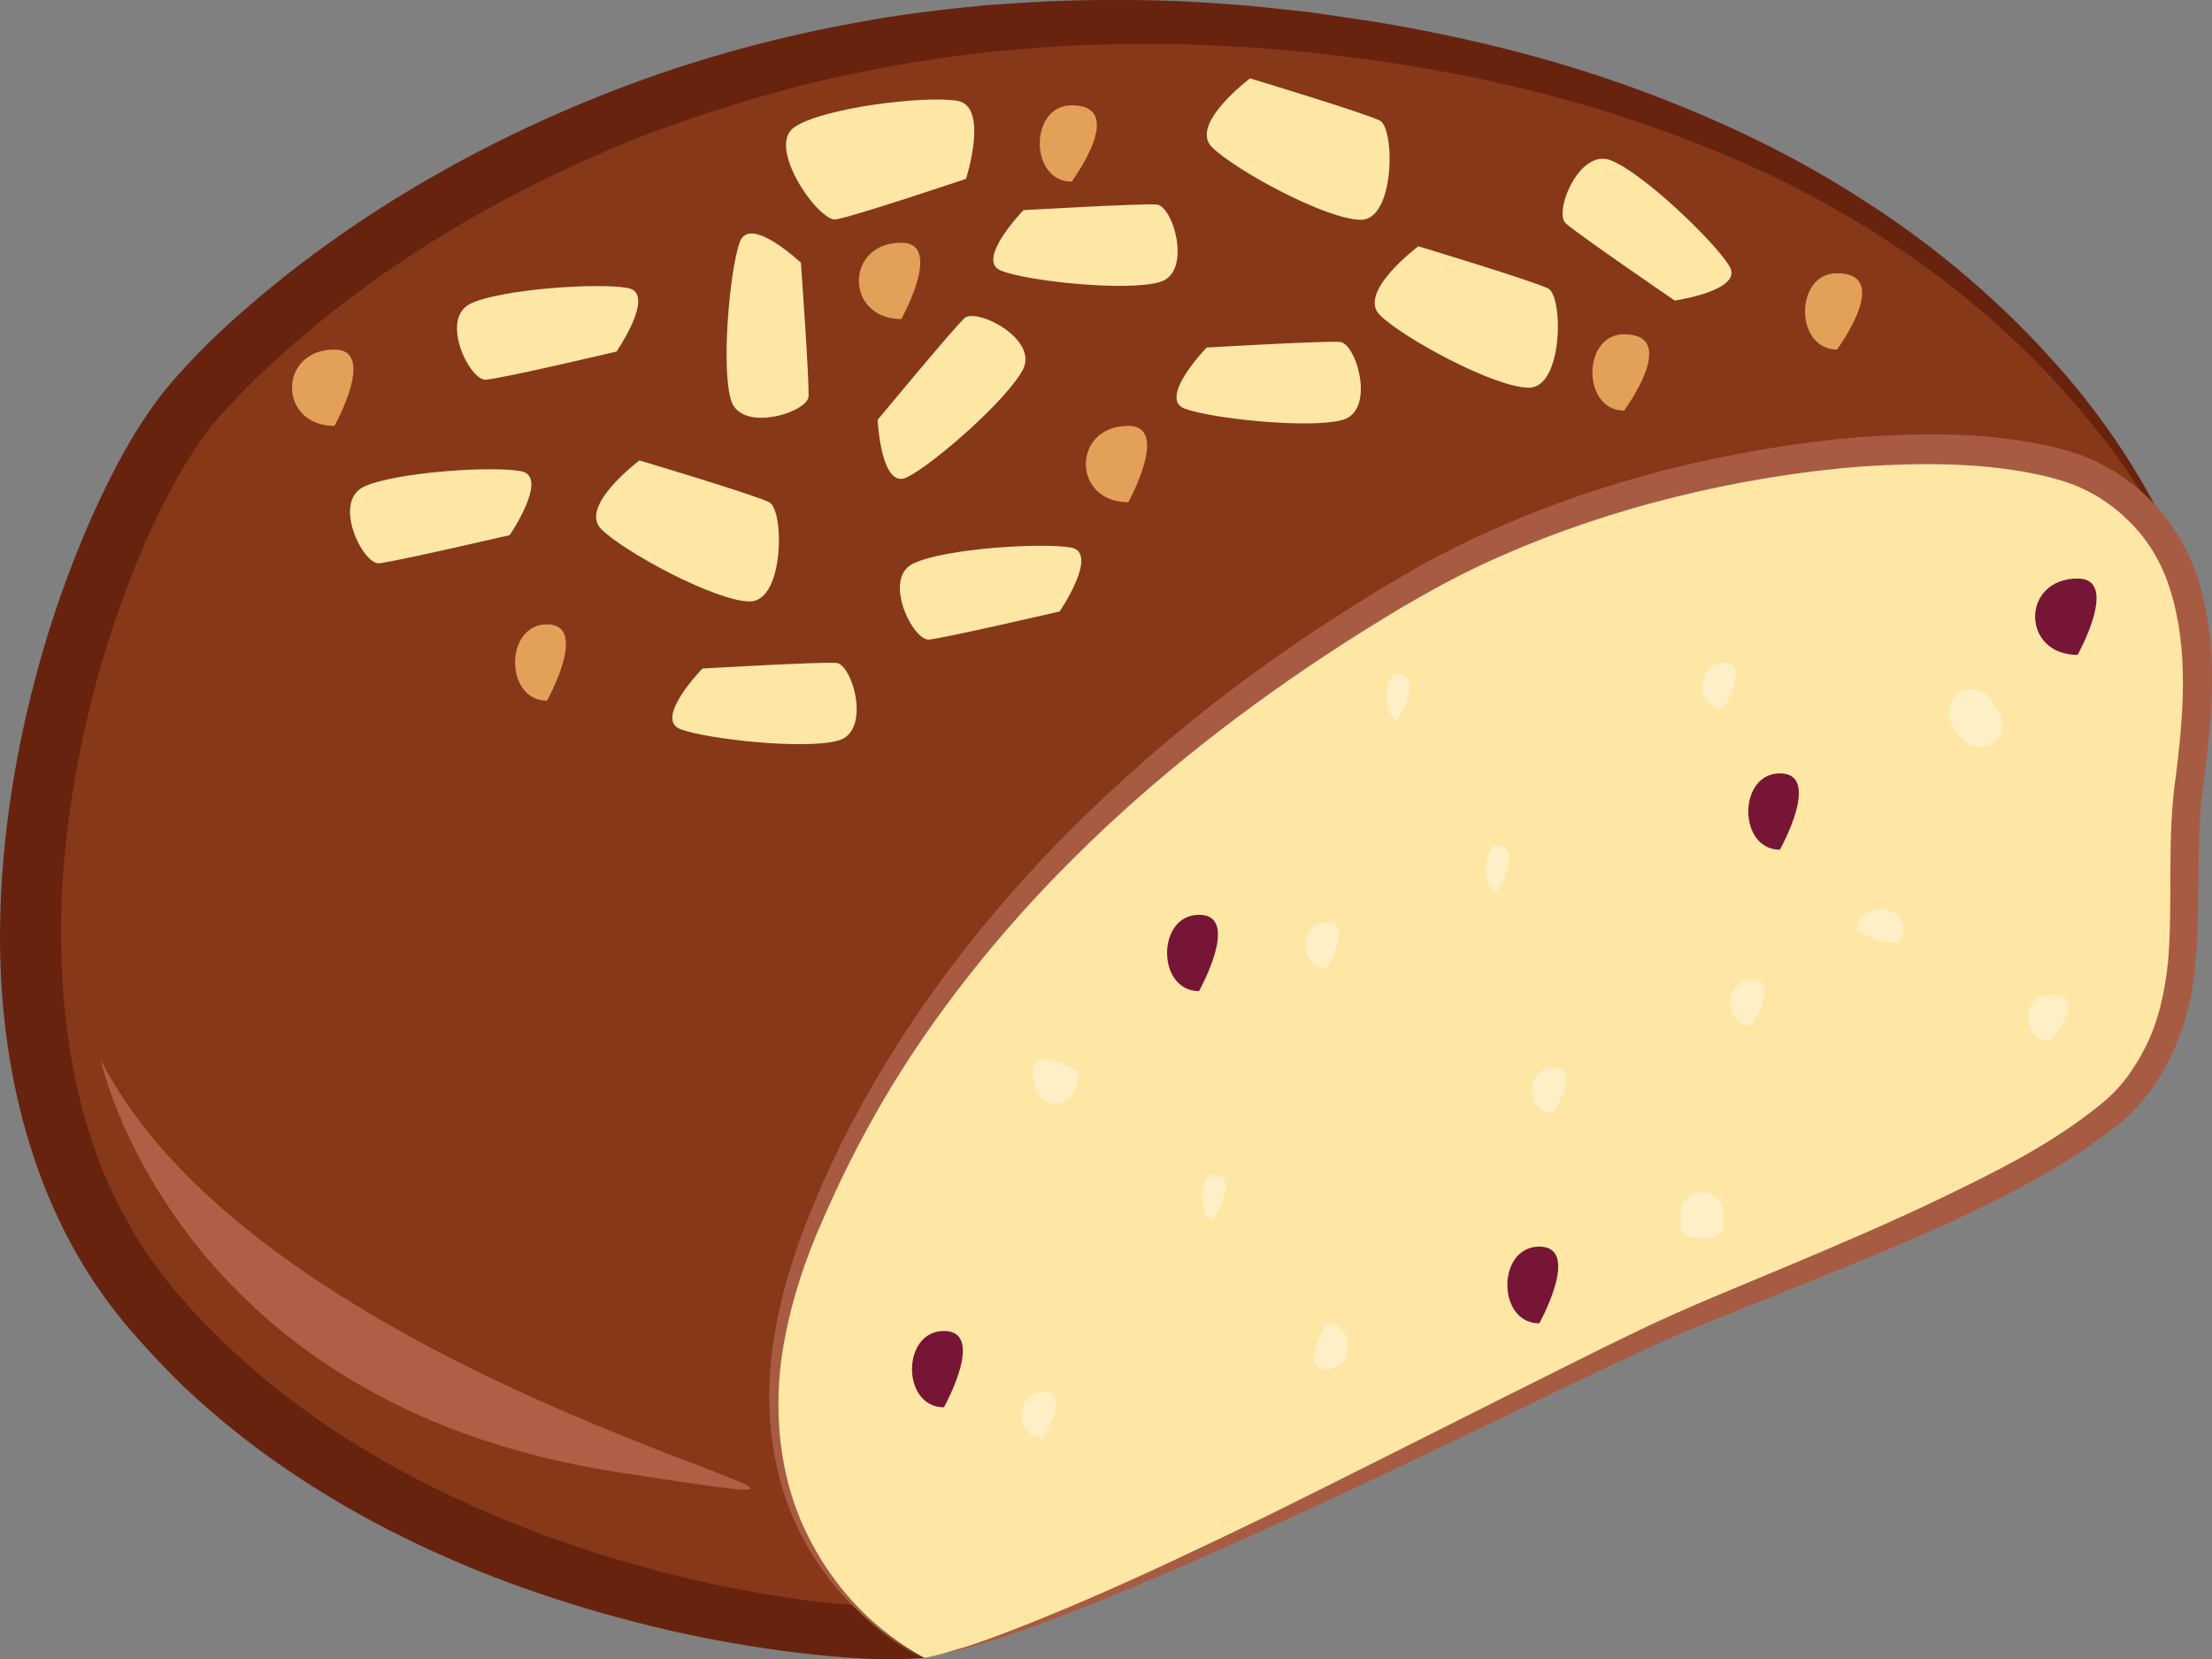 <?xml version="1.0" encoding="UTF-8" standalone="no"?>
<svg
   xmlns:dc="http://purl.org/dc/elements/1.1/"
   xmlns:cc="http://creativecommons.org/ns#"
   xmlns:rdf="http://www.w3.org/1999/02/22-rdf-syntax-ns#"
   xmlns:svg="http://www.w3.org/2000/svg"
   xmlns="http://www.w3.org/2000/svg"
   id="svg96"
   viewBox="0 0 5506.194 4130.289"
   style="clip-rule:evenodd;fill-rule:evenodd;image-rendering:optimizeQuality;shape-rendering:geometricPrecision;text-rendering:geometricPrecision"
   version="1.1"
   height="41.303mm"
   width="55.062mm"
   xml:space="preserve"><rect x="0" y="0" width="5506.194" height="4130.289" fill="#808080" stroke="none"/>
 <defs
   id="defs4">
  <style
   id="style2"
   type="text/css">
   <![CDATA[
    .fil1 {fill:#68230E;fill-rule:nonzero}
    .fil5 {fill:#771536;fill-rule:nonzero}
    .fil0 {fill:#873819;fill-rule:nonzero}
    .fil3 {fill:#A85B43;fill-rule:nonzero}
    .fil7 {fill:#AF5F46;fill-rule:nonzero}
    .fil6 {fill:#E2A059;fill-rule:nonzero}
    .fil2 {fill:#FEE7A4;fill-rule:nonzero}
    .fil4 {fill:#FFEFC7;fill-rule:nonzero}
   ]]>
  </style>
 </defs>
 <g
   transform="translate(-7766.328,-12936.891)"
   id="Vrstva_x0020_1">
  <path
   style="fill:#873819;fill-rule:nonzero"
   id="path7"
   d="m 13226,14415 c 0,0 -352,-1182 -2196,-1397 -1549,-181 -2509,599 -2784,922 -276,323 -694,1549 -105,2253 589,703 1663,826 1901,807 l 1312,-1131 1577,-1226 190,29 z"
   class="fil0" />
  <path
   style="fill:#68230e;fill-rule:nonzero"
   id="path9"
   d="m 13226,14415 -98,259 -2,5 h -6 l -190,-24 9,-2 -726,586 c -241,196 -484,390 -727,584 l -91,73 -11,9 -10,8 -21,19 -44,39 -174,155 -350,308 -701,616 -16,14 -21,1 c -60,4 -115,2 -171,-2 -55,-4 -110,-10 -164,-17 -109,-15 -217,-35 -323,-61 -213,-52 -422,-124 -620,-222 -198,-98 -385,-222 -547,-376 -40,-39 -81,-82 -115,-121 -38,-42 -73,-88 -105,-135 -63,-95 -113,-199 -149,-306 -73,-215 -95,-442 -84,-663 11,-222 53,-440 118,-651 33,-105 72,-209 118,-310 47,-101 98,-199 172,-293 73,-88 154,-164 239,-235 84,-71 173,-136 265,-197 183,-120 379,-221 583,-302 203,-81 415,-141 630,-180 107,-21 216,-33 324,-44 109,-8 218,-14 327,-13 109,-1 218,5 327,14 54,5 107,11 160,17 l 162,24 c 214,36 426,87 631,161 204,74 402,166 584,285 183,117 349,260 491,423 71,82 135,169 190,262 55,93 104,189 136,292 z m 0,0 c -77,-201 -205,-377 -349,-534 -145,-155 -313,-289 -497,-397 -181,-110 -379,-192 -580,-258 -202,-66 -410,-110 -620,-140 l -157,-19 c -54,-4 -108,-10 -160,-13 -105,-6 -211,-10 -317,-7 -106,1 -211,9 -316,19 -105,13 -210,27 -313,49 -103,20 -206,46 -306,77 -101,30 -201,65 -298,105 -194,80 -381,179 -555,296 -86,59 -170,122 -249,190 -79,68 -155,140 -219,218 -58,74 -108,168 -151,261 -43,95 -79,193 -110,293 -60,199 -99,407 -109,614 -8,207 11,415 75,608 32,96 76,187 131,271 28,42 58,82 92,120 36,42 69,76 107,112 148,143 322,260 509,354 186,94 384,165 588,218 101,26 205,47 308,62 52,8 104,14 156,18 51,4 104,6 151,4 l -37,15 712,-602 356,-301 179,-149 44,-38 23,-19 13,-10 11,-9 93,-70 c 248,-188 496,-375 746,-561 l 747,-558 4,-3 5,1 189,33 -7,4 z"
   class="fil1" />
  <path
   style="fill:#fee7a4;fill-rule:nonzero"
   id="path11"
   d="m 10068,17064 c 0,0 -587,-282 -292,-1043 294,-760 941,-1302 1521,-1634 579,-333 1416,-409 1691,-257 276,152 266,466 228,751 -38,285 38,523 -123,751 -162,228 -846,465 -1169,608 -323,143 -1476,757 -1856,824 z"
   class="fil2" />
  <path
   style="fill:#a85b43;fill-rule:nonzero"
   id="path13"
   d="m 10063,17065 c 0,0 10,-3 29,-7 19,-4 46,-12 82,-23 71,-23 173,-63 301,-118 128,-55 281,-127 456,-212 174,-86 370,-185 583,-292 107,-53 218,-110 335,-166 117,-56 242,-106 368,-159 126,-53 255,-108 384,-170 128,-62 260,-127 374,-216 28,-21 56,-46 76,-71 5,-7 13,-16 16,-21 l 15,-23 c 10,-14 17,-30 26,-46 32,-64 47,-135 55,-209 13,-147 -4,-307 20,-467 19,-153 31,-311 -13,-455 -21,-71 -59,-135 -113,-184 -13,-13 -27,-24 -42,-35 l -22,-15 -25,-14 c -31,-17 -67,-29 -103,-38 -148,-36 -308,-36 -463,-26 -156,12 -311,38 -462,75 -150,37 -297,86 -435,147 -139,60 -268,138 -393,218 -250,161 -476,339 -669,531 -193,191 -353,396 -474,600 -60,102 -111,204 -154,303 -44,99 -76,196 -94,291 -38,189 -9,362 51,486 60,125 140,204 197,251 58,47 94,65 94,65 z m 0,0 c 0,0 -37,-17 -96,-62 -59,-46 -143,-122 -208,-248 -64,-125 -99,-302 -64,-497 15,-97 46,-198 87,-299 41,-103 91,-207 151,-311 120,-210 278,-420 471,-618 193,-197 419,-384 672,-547 126,-82 257,-162 401,-225 142,-64 292,-115 446,-154 154,-38 313,-66 473,-79 161,-11 324,-13 487,26 41,10 82,23 121,45 11,6 18,10 27,15 l 28,19 c 17,12 34,26 49,41 64,59 109,137 133,218 48,163 32,329 12,485 -23,152 -7,306 -22,465 -14,158 -82,321 -215,415 -124,94 -257,160 -388,222 -132,60 -263,113 -390,164 -127,51 -252,99 -368,152 -117,54 -229,108 -336,160 -216,104 -414,199 -591,279 -177,81 -333,148 -462,200 -130,52 -234,88 -306,108 -36,10 -64,16 -83,20 -19,4 -29,6 -29,6 z"
   class="fil3" />
  <path
   style="fill:#ffefc7;fill-rule:nonzero"
   id="path15"
   d="m 10451,15605 c 0,0 0,106 0,0 0,0 -114,-71 -114,0 0,35 0,0 0,0 0,106 114,106 114,0 0,0 0,106 0,0 z"
   class="fil4" />
  <path
   style="fill:#ffefc7;fill-rule:nonzero"
   id="path17"
   d="m 10786,15974 c 0,0 71,-114 0,-114 -35,0 -35,114 0,114 0,0 -35,0 0,0 z"
   class="fil4" />
  <path
   style="fill:#ffefc7;fill-rule:nonzero"
   id="path19"
   d="m 11492,15157 c 0,0 70,-115 0,-115 -35,0 -35,115 0,115 0,0 -35,0 0,0 z"
   class="fil4" />
  <path
   style="fill:#ffefc7;fill-rule:nonzero"
   id="path21"
   d="m 11633,15708 c 0,0 71,-114 0,-114 -71,0 -71,114 0,114 0,0 -71,0 0,0 z"
   class="fil4" />
  <path
   style="fill:#ffefc7;fill-rule:nonzero"
   id="path23"
   d="m 11069,15347 c 0,0 70,-114 0,-114 -71,0 -71,114 0,114 0,0 -71,0 0,0 z"
   class="fil4" />
  <path
   style="fill:#ffefc7;fill-rule:nonzero"
   id="path25"
   d="m 12056,14700 c 0,0 71,-114 0,-114 -70,0 -70,114 0,114 0,0 -70,0 0,0 z"
   class="fil4" />
  <path
   style="fill:#ffefc7;fill-rule:nonzero"
   id="path27"
   d="m 12390,15252 c 0,0 0,-70 0,0 0,0 114,71 114,0 0,-70 -114,-70 -114,0 0,0 0,-70 0,0 z"
   class="fil4" />
  <path
   style="fill:#ffefc7;fill-rule:nonzero"
   id="path29"
   d="m 12620,14725 c 3,21 19,39 33,54 22,22 59,22 81,0 22,-22 22,-59 0,-81 -3,-3 -6,-6 -9,-10 2,2 3,4 5,7 -5,-31 -43,-48 -70,-40 -33,9 -45,39 -40,70 z"
   class="fil4" />
  <path
   style="fill:#ffefc7;fill-rule:nonzero"
   id="path31"
   d="m 12868,15527 c 0,0 106,-114 0,-114 -71,0 -71,114 0,114 0,0 -71,0 0,0 z"
   class="fil4" />
  <path
   style="fill:#ffefc7;fill-rule:nonzero"
   id="path33"
   d="m 10363,16516 c 0,0 71,-114 0,-114 -71,0 -71,114 0,114 0,0 -71,0 0,0 z"
   class="fil4" />
  <path
   style="fill:#ffefc7;fill-rule:nonzero"
   id="path35"
   d="m 11069,16231 c 0,0 70,0 0,0 0,0 -71,114 0,114 70,0 70,-114 0,-114 0,0 70,0 0,0 z"
   class="fil4" />
  <path
   style="fill:#ffefc7;fill-rule:nonzero"
   id="path37"
   d="m 11950,15958 v 35 c 0,35 106,35 106,0 v -35 c 0,-71 -106,-71 -106,0 0,0 0,-71 0,0 z"
   class="fil4" />
  <path
   style="fill:#ffefc7;fill-rule:nonzero"
   id="path39"
   d="m 12127,15489 c 0,0 70,-114 0,-114 -71,0 -71,114 0,114 0,0 -71,0 0,0 z"
   class="fil4" />
  <path
   style="fill:#ffefc7;fill-rule:nonzero"
   id="path41"
   d="m 11245,14729 c 0,0 70,-114 0,-114 -35,0 -35,114 0,114 0,0 -35,0 0,0 z"
   class="fil4" />
  <path
   style="fill:#771536;fill-rule:nonzero"
   id="path43"
   d="m 10751,15404 c 0,0 106,-190 0,-190 -106,0 -106,190 0,190 0,0 -106,0 0,0 z"
   class="fil5" />
  <path
   style="fill:#e2a059;fill-rule:nonzero"
   id="path45"
   d="m 10575,14187 c 0,0 105,-190 0,-190 -141,0 -141,190 0,190 0,0 -141,0 0,0 z"
   class="fil6" />
  <path
   style="fill:#e2a059;fill-rule:nonzero"
   id="path47"
   d="m 11809,13959 c 0,0 141,-190 0,-190 -105,0 -105,190 0,190 0,0 -105,0 0,0 z"
   class="fil6" />
  <path
   style="fill:#e2a059;fill-rule:nonzero"
   id="path49"
   d="m 10010,13731 c 0,0 106,-190 0,-190 -141,0 -141,190 0,190 0,0 -141,0 0,0 z"
   class="fil6" />
  <path
   style="fill:#e2a059;fill-rule:nonzero"
   id="path51"
   d="m 10434,13389 c 0,0 141,-190 0,-190 -106,0 -106,190 0,190 0,0 -106,0 0,0 z"
   class="fil6" />
  <path
   style="fill:#e2a059;fill-rule:nonzero"
   id="path53"
   d="m 8599,13997 c 0,0 106,-190 0,-190 -141,0 -141,190 0,190 0,0 -141,0 0,0 z"
   class="fil6" />
  <path
   style="fill:#e2a059;fill-rule:nonzero"
   id="path55"
   d="m 9128,14681 c 0,0 106,-190 0,-190 -106,0 -106,190 0,190 0,0 -106,0 0,0 z"
   class="fil6" />
  <path
   style="fill:#e2a059;fill-rule:nonzero"
   id="path57"
   d="m 12339,13807 c 0,0 141,-190 0,-190 -106,0 -106,190 0,190 0,0 -106,0 0,0 z"
   class="fil6" />
  <path
   style="fill:#771536;fill-rule:nonzero"
   id="path59"
   d="m 12197,15052 c 0,0 106,-190 0,-190 -105,0 -105,190 0,190 0,0 -105,0 0,0 z"
   class="fil5" />
  <path
   style="fill:#771536;fill-rule:nonzero"
   id="path61"
   d="m 11598,16231 c 0,0 106,-191 0,-191 -106,0 -106,191 0,191 0,0 -106,0 0,0 z"
   class="fil5" />
  <path
   style="fill:#771536;fill-rule:nonzero"
   id="path63"
   d="m 12938,14567 c 0,0 106,-190 0,-190 -141,0 -141,190 0,190 0,0 -141,0 0,0 z"
   class="fil5" />
  <path
   style="fill:#771536;fill-rule:nonzero"
   id="path65"
   d="m 10116,16440 c 0,0 106,-190 0,-190 -106,0 -106,190 0,190 0,0 -106,0 0,0 z"
   class="fil5" />
  <path
   style="fill:#fee7a4;fill-rule:nonzero"
   id="path67"
   d="m 9358,14083 c 0,0 285,85 323,104 38,19 38,247 -48,247 -85,0 -313,-123 -370,-180 -57,-57 95,-171 95,-171 z"
   class="fil2" />
  <path
   style="fill:#fee7a4;fill-rule:nonzero"
   id="path69"
   d="m 11297,13550 c 0,0 285,86 323,105 38,19 38,247 -48,247 -85,0 -314,-124 -371,-181 -57,-57 96,-171 96,-171 z"
   class="fil2" />
  <path
   style="fill:#fee7a4;fill-rule:nonzero"
   id="path71"
   d="m 10878,13132 c 0,0 285,86 323,105 38,19 38,247 -47,247 -86,0 -314,-124 -371,-181 -57,-57 95,-171 95,-171 z"
   class="fil2" />
  <path
   style="fill:#fee7a4;fill-rule:nonzero"
   id="path73"
   d="m 10171,13382 c 0,0 -282,95 -324,101 -42,7 -174,-180 -104,-229 70,-49 327,-80 407,-66 79,14 21,194 21,194 z"
   class="fil2" />
  <path
   style="fill:#fee7a4;fill-rule:nonzero"
   id="path75"
   d="m 9951,13982 c 0,0 186,-225 216,-253 30,-27 184,51 146,127 -39,76 -225,238 -289,269 -65,32 -73,-143 -73,-143 z"
   class="fil2" />
  <path
   style="fill:#fee7a4;fill-rule:nonzero"
   id="path77"
   d="m 9760,13591 c 0,0 21,292 19,333 -3,40 -168,91 -193,9 -25,-82 -3,-327 22,-394 25,-68 152,52 152,52 z"
   class="fil2" />
  <path
   style="fill:#fee7a4;fill-rule:nonzero"
   id="path79"
   d="m 9301,13812 c 0,0 -284,67 -325,70 -40,4 -116,-151 -39,-189 77,-37 323,-53 393,-39 70,14 -29,158 -29,158 z"
   class="fil2" />
  <path
   style="fill:#fee7a4;fill-rule:nonzero"
   id="path81"
   d="m 10404,14459 c 0,0 -285,66 -325,70 -41,3 -116,-152 -40,-189 77,-38 323,-53 394,-40 70,14 -29,159 -29,159 z"
   class="fil2" />
  <path
   style="fill:#fee7a4;fill-rule:nonzero"
   id="path83"
   d="m 9035,14269 c 0,0 -285,66 -325,70 -41,3 -116,-152 -39,-190 77,-37 323,-53 393,-39 70,14 -29,159 -29,159 z"
   class="fil2" />
  <path
   style="fill:#fee7a4;fill-rule:nonzero"
   id="path85"
   d="m 10770,13802 c 0,0 292,-17 332,-14 41,4 89,170 7,194 -82,23 -327,-3 -394,-28 -67,-26 55,-152 55,-152 z"
   class="fil2" />
  <path
   style="fill:#fee7a4;fill-rule:nonzero"
   id="path87"
   d="m 11935,13685 c 0,0 -241,-165 -271,-192 -31,-27 33,-188 112,-157 80,31 258,202 295,263 38,61 -136,86 -136,86 z"
   class="fil2" />
  <path
   style="fill:#fee7a4;fill-rule:nonzero"
   id="path89"
   d="m 10314,13460 c 0,0 292,-17 332,-14 41,4 89,170 7,193 -82,24 -328,-2 -394,-28 -67,-25 55,-151 55,-151 z"
   class="fil2" />
  <path
   style="fill:#fee7a4;fill-rule:nonzero"
   id="path91"
   d="m 9515,14601 c 0,0 292,-17 333,-14 40,3 88,169 6,193 -82,24 -327,-3 -394,-28 -67,-26 55,-151 55,-151 z"
   class="fil2" />
  <path
   style="fill:#af5f46;fill-rule:nonzero"
   id="path93"
   d="m 8017,15575 c 0,0 181,855 1284,1026 1102,171 -837,-152 -1284,-1026 z"
   class="fil7" />
 </g>
</svg>
